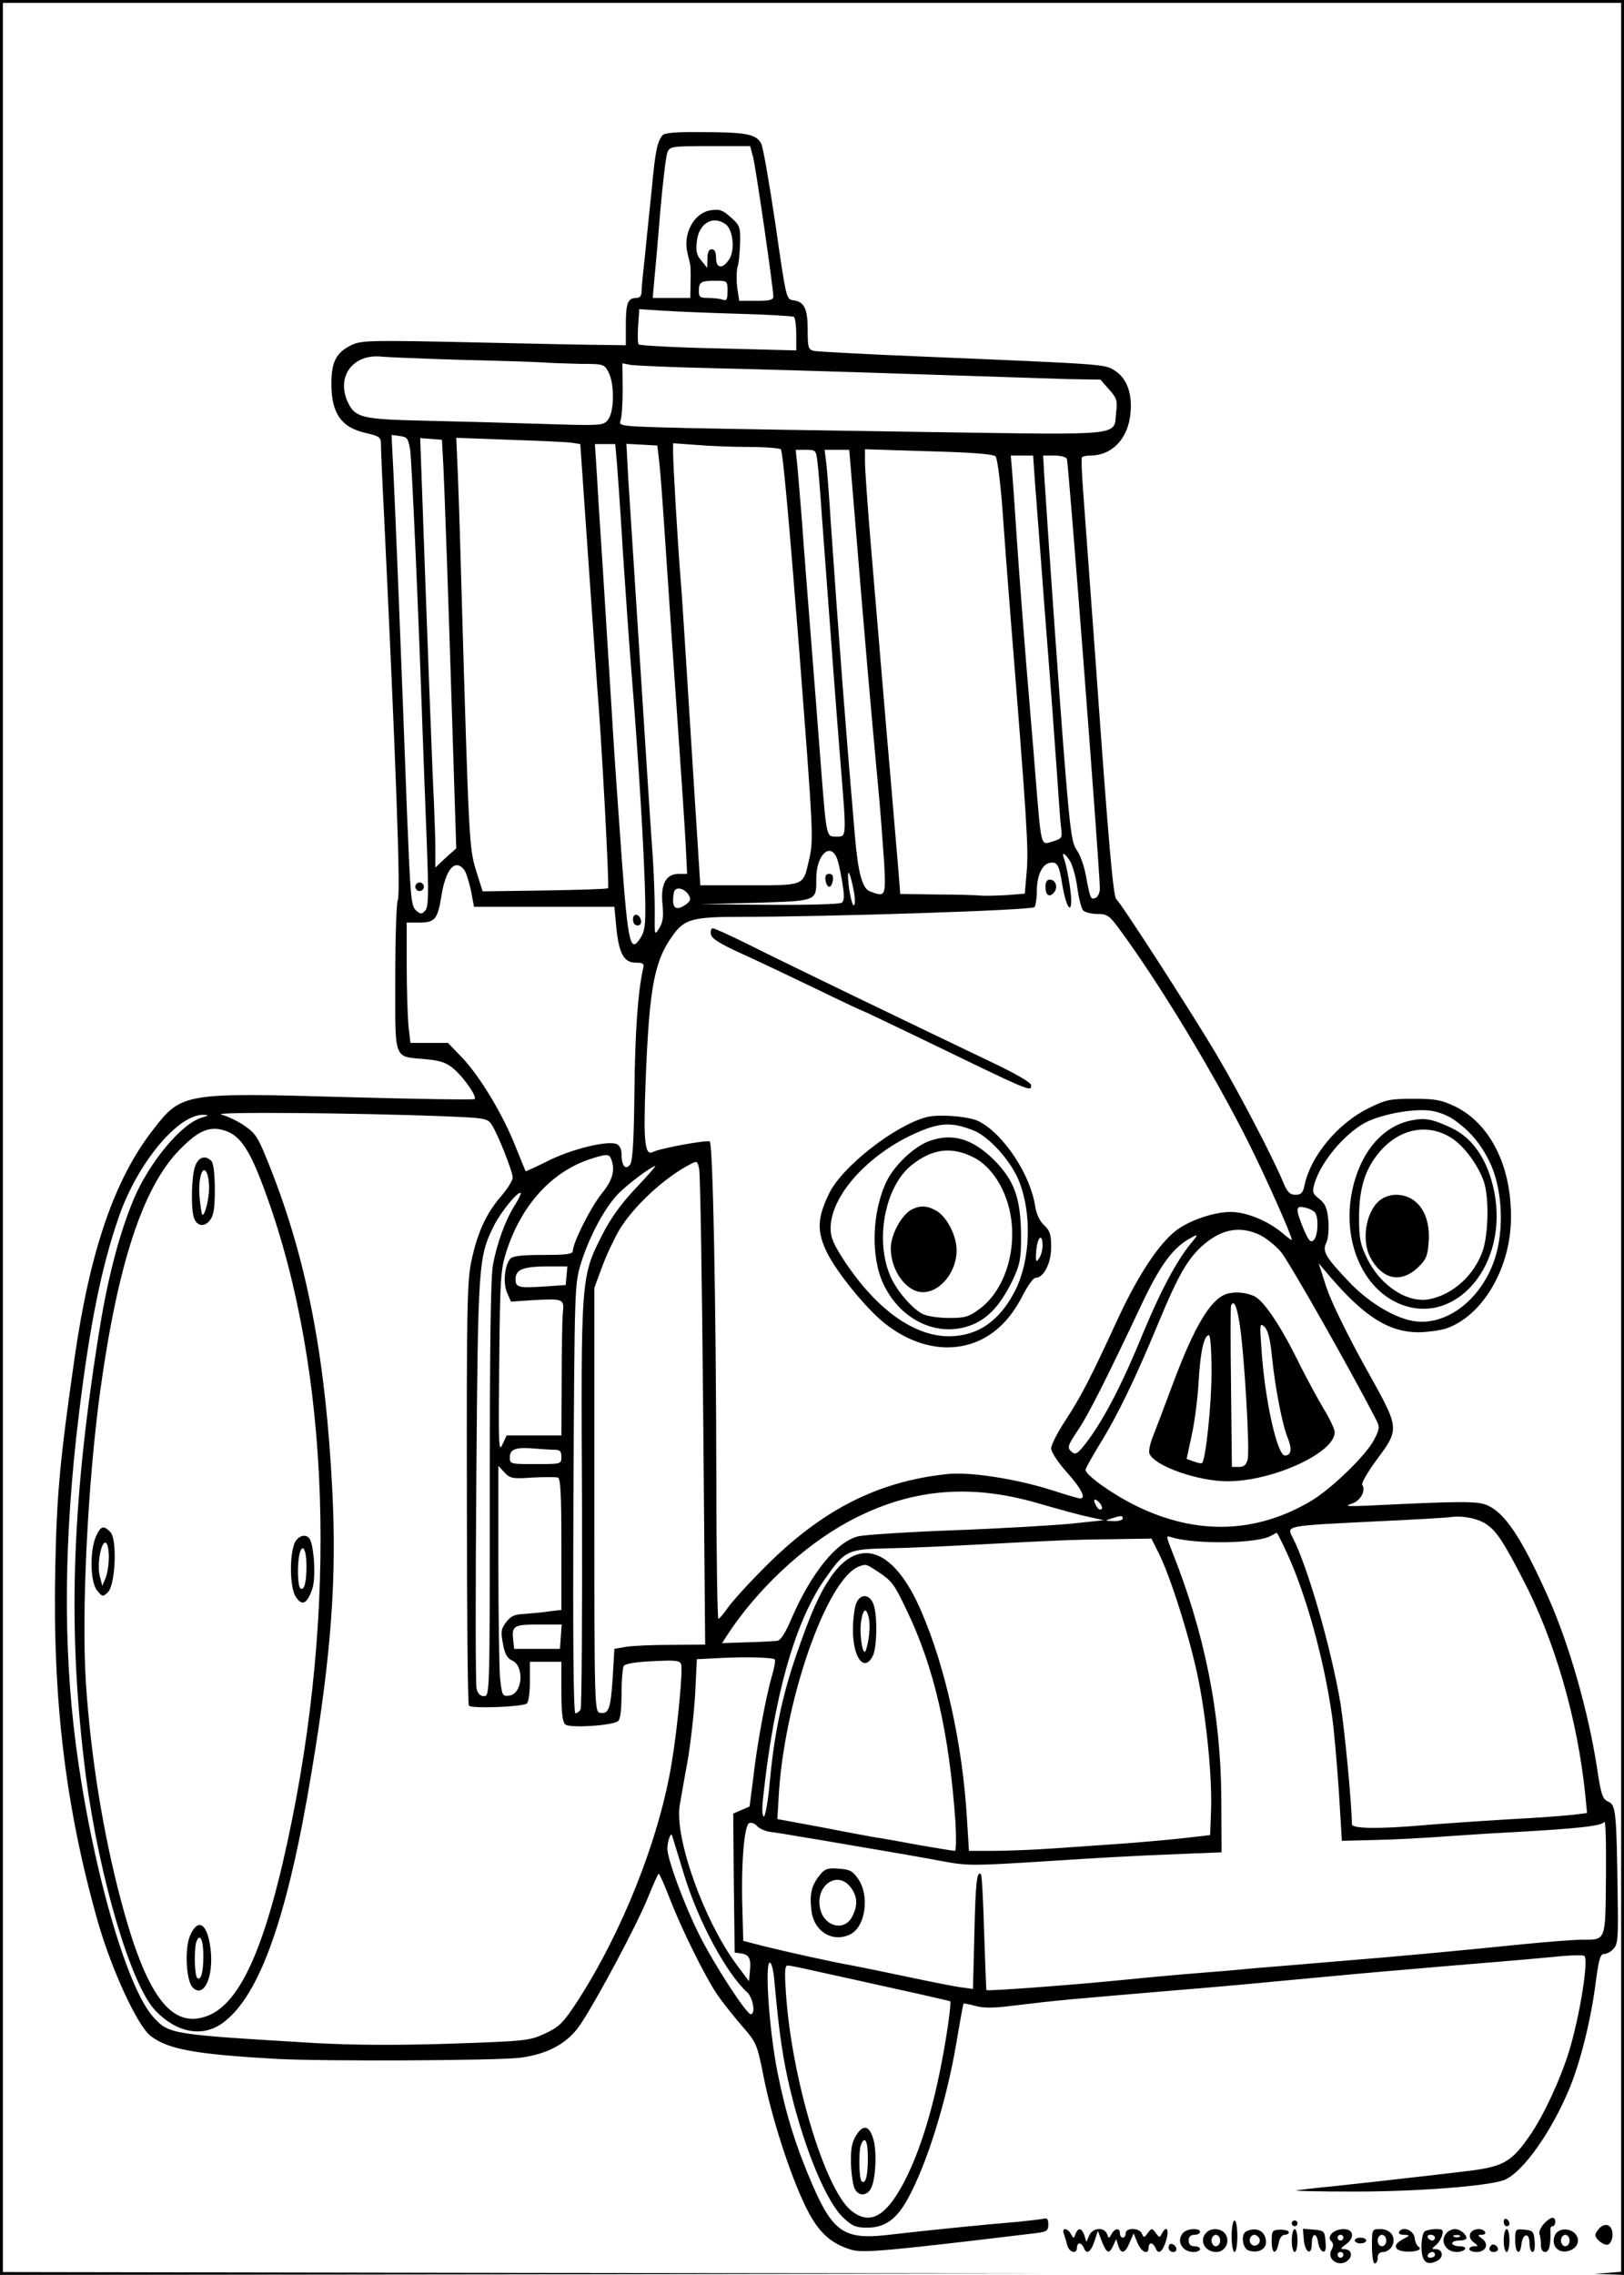 <?xml version="1.0" standalone="no"?>
<!DOCTYPE svg PUBLIC "-//W3C//DTD SVG 20010904//EN"
 "http://www.w3.org/TR/2001/REC-SVG-20010904/DTD/svg10.dtd">
<svg version="1.0" xmlns="http://www.w3.org/2000/svg"
 width="567pt" height="794pt" viewBox="0 0 567 794"
 preserveAspectRatio="xMidYMid meet">

<g transform="translate(0,794) scale(0.1,-0.1)"
fill="#000000" stroke="none">
<path d="M0 3970 l0 -3970 1833 2 1832 3 -1827 2 -1828 3 0 3960 0 3960 2825
0 2825 0 0 -3959 0 -3960 -47 -4 -48 -3 53 -2 52 -2 0 3970 0 3970 -2835 0
-2835 0 0 -3970z"/>
<path d="M2313 7468 c-19 -25 -25 -54 -38 -193 -8 -77 -19 -183 -24 -235 -6
-52 -11 -105 -11 -117 0 -16 -6 -23 -19 -23 -29 0 -36 -18 -36 -95 l0 -70 -70
1 c-38 0 -246 4 -460 9 -361 8 -393 7 -427 -9 -54 -26 -71 -58 -71 -136 0
-103 35 -152 119 -171 48 -11 54 -15 54 -38 0 -14 4 -118 10 -231 43 -894 59
-1343 49 -1361 -5 -10 -9 -132 -9 -273 0 -294 -8 -272 107 -283 53 -5 72 -12
99 -35 36 -32 80 -96 71 -104 -3 -3 -207 0 -454 7 -560 16 -569 14 -667 -112
-135 -172 -221 -421 -275 -794 -52 -362 -63 -483 -68 -735 -10 -462 36 -840
148 -1235 48 -169 139 -366 185 -401 61 -47 157 -64 439 -80 168 -9 771 -6
851 4 98 13 167 51 211 117 58 87 196 346 234 439 19 47 36 86 39 86 3 0 20
-39 39 -88 41 -106 123 -271 164 -332 17 -25 55 -73 85 -108 54 -62 55 -65 78
-180 28 -142 91 -338 145 -450 43 -90 87 -132 161 -154 41 -12 113 -6 646 58
37 5 42 8 42 30 0 19 -4 24 -17 20 -10 -2 -52 -7 -93 -11 -90 -7 -330 -31
-456 -46 -145 -16 -186 12 -256 172 -60 139 -94 249 -123 394 -29 143 -46 385
-27 385 6 0 13 -30 16 -67 16 -180 30 -273 56 -381 50 -206 125 -386 184 -442
32 -30 44 -35 84 -35 60 0 101 28 140 98 67 120 137 343 172 552 12 72 23 131
24 132 1 1 20 -2 41 -8 28 -8 65 -8 134 1 166 20 184 21 596 56 99 8 245 21
325 29 211 20 366 34 440 40 36 3 115 10 175 15 61 5 142 12 180 15 39 3 114
10 169 15 54 6 102 7 107 4 17 -10 -15 -210 -53 -334 -29 -94 -85 -216 -131
-285 -70 -103 -96 -118 -237 -134 -58 -7 -159 -19 -225 -26 -66 -8 -172 -19
-235 -26 -63 -6 -119 -13 -125 -14 -5 -2 80 -4 190 -4 230 -1 500 20 543 43
65 33 158 166 220 313 39 92 77 245 93 372 11 82 16 101 29 101 9 0 25 8 34
19 15 16 16 40 14 177 -4 300 -6 324 -33 336 -20 9 -25 23 -39 117 -30 195
-97 431 -170 595 -93 208 -152 297 -215 323 -34 14 -89 14 -416 -2 -69 -3 -82
-2 -58 6 32 9 53 45 39 67 -3 5 17 41 44 78 89 121 90 111 -33 332 -61 110
-118 226 -135 276 l-28 87 45 -53 c119 -137 203 -188 305 -188 34 1 77 7 97
14 122 43 217 200 224 367 7 188 -67 344 -194 407 -49 23 -68 27 -146 27 -82
0 -97 -3 -157 -33 -108 -53 -204 -169 -224 -272 -5 -23 -12 -30 -31 -30 -18 0
-28 9 -40 37 -34 84 -155 316 -233 448 -86 146 -338 536 -352 546 -11 7 -27
186 -73 834 -20 275 -40 545 -44 600 -4 55 -6 103 -4 108 2 4 15 7 29 7 77 0
133 59 141 148 7 71 -14 124 -57 150 -34 21 -35 21 -655 47 -203 8 -380 18
-392 20 -21 5 -23 11 -23 73 0 75 -12 99 -50 104 -25 3 -25 5 -62 261 -21 142
-43 270 -50 285 -17 34 -52 41 -214 41 -86 1 -124 -3 -131 -11z m316 -75 c10
-37 71 -459 71 -488 0 -12 -14 -15 -59 -15 l-60 0 -7 45 c-3 25 -3 58 1 73 5
15 8 53 9 85 1 55 -1 61 -33 89 -28 25 -39 29 -70 24 -58 -9 -97 -81 -81 -148
4 -18 9 -37 10 -43 1 -5 2 -34 1 -62 l-1 -53 -65 0 -66 0 5 58 c3 31 13 140
21 242 9 102 20 195 25 208 9 21 14 22 149 22 l140 0 10 -37z m-95 -236 c25
-19 33 -90 12 -122 -23 -35 -46 -33 -46 5 0 20 -5 30 -15 30 -10 0 -15 -10
-15 -32 l-1 -33 -20 25 c-17 19 -20 34 -16 68 7 63 56 92 101 59z m6 -233 c0
-29 -3 -35 -16 -30 -9 3 -31 6 -50 6 -29 0 -34 3 -34 23 0 33 7 37 57 37 43 0
43 0 43 -36z m34 -79 c104 -3 193 -8 198 -11 4 -3 8 -30 8 -61 l0 -56 -272 7
c-150 3 -275 10 -278 14 -4 4 -4 33 -2 65 l4 58 76 -5 c43 -3 162 -8 266 -11z
m-964 -161 c129 -3 258 -7 285 -9 28 -2 87 -4 132 -5 81 0 83 -1 98 -30 21
-41 20 -139 -3 -166 -17 -20 -22 -20 -247 -13 -126 4 -311 9 -410 11 -200 5
-225 11 -250 63 -43 91 18 172 120 160 22 -2 146 -7 275 -11z m875 -29 c138
-3 446 -12 685 -20 239 -8 488 -16 553 -18 l119 -2 30 -34 c27 -30 30 -39 25
-79 -9 -85 38 -80 -647 -70 -333 5 -714 11 -848 14 -242 6 -243 6 -235 28 4
11 7 61 7 109 l-1 89 31 -6 c17 -2 144 -8 281 -11z m-1053 -285 c6 -40 30
-587 44 -1000 3 -80 9 -246 14 -370 7 -186 6 -227 -6 -239 -12 -13 -16 -12
-32 2 -17 15 -19 48 -31 339 -20 544 -40 1036 -47 1181 l-7 139 29 -4 c26 -3
29 -8 36 -48z m114 -20 c5 -74 21 -544 35 -998 l12 -373 -37 -33 -36 -34 0 67
c0 36 -3 109 -5 161 -5 91 -27 677 -41 1078 l-7 193 38 -3 38 -3 3 -55z m449
45 l31 -5 28 -403 c15 -221 30 -427 32 -457 14 -166 42 -685 37 -690 -2 -3
-102 -6 -221 -8 l-217 -3 -23 73 c-24 79 -25 94 -52 1023 -5 193 -12 381 -14
418 l-3 69 186 -7 c102 -3 200 -8 216 -10z m159 -72 c3 -38 13 -178 21 -313 9
-135 22 -324 30 -420 24 -296 45 -634 48 -801 1 -78 -2 -100 -17 -123 -35 -54
-43 -22 -65 274 -11 151 -28 390 -36 530 -9 140 -22 356 -30 480 -8 124 -18
273 -21 333 l-7 107 35 0 36 0 6 -67z m148 2 c4 -33 14 -172 23 -310 9 -137
27 -401 40 -585 13 -184 26 -381 29 -437 l5 -103 -29 0 c-45 0 -64 -36 -57
-106 4 -42 2 -62 -11 -83 -17 -28 -17 -27 -16 58 0 47 -3 133 -7 191 -7 95
-18 266 -64 985 -8 127 -18 281 -22 343 l-6 113 54 -3 54 -3 7 -60z m313 55
c55 0 105 -4 111 -8 7 -4 30 -263 63 -684 52 -675 52 -678 35 -752 -21 -90
-12 -86 -228 -86 l-151 0 -18 283 c-39 616 -46 735 -52 802 -9 113 -25 387
-25 424 l0 34 83 -6 c45 -4 127 -7 182 -7z m239 -52 c3 -24 10 -106 15 -183
34 -463 53 -711 66 -873 21 -259 21 -252 -15 -252 -36 0 -34 -6 -55 260 -8
107 -24 310 -35 450 -11 140 -25 316 -30 390 -6 74 -13 161 -16 193 l-6 57 35
0 c35 0 36 -1 41 -42z m134 -235 c27 -332 55 -656 77 -888 9 -93 18 -218 22
-277 6 -117 5 -120 -50 -99 -26 10 -41 63 -52 191 -29 336 -57 695 -85 1105
-5 83 -12 171 -15 198 l-6 47 43 0 43 0 23 -277z m488 254 c6 -7 16 -84 23
-172 6 -88 20 -272 31 -410 55 -687 61 -783 55 -862 l-7 -82 -61 -5 c-34 -2
-75 -3 -92 -2 -16 2 -87 4 -156 4 l-126 2 -6 78 c-4 42 -22 264 -42 492 -19
228 -44 522 -55 653 -11 132 -20 259 -20 284 l0 45 223 -7 c152 -4 226 -10
233 -18z m137 -84 c4 -49 20 -261 36 -473 17 -212 35 -457 41 -545 6 -88 12
-176 15 -196 4 -33 3 -36 -30 -46 -42 -13 -39 -25 -60 232 -8 105 -18 215 -20
245 -12 132 -36 447 -45 580 -5 80 -12 178 -15 218 l-6 72 39 0 39 0 6 -87z
m112 75 c6 -18 115 -1436 115 -1499 0 -15 -7 -30 -15 -33 -17 -6 -18 -6 -34
79 -6 33 -20 72 -31 87 -17 23 -23 63 -40 270 -17 204 -57 771 -74 1036 l-4
72 39 0 c23 0 41 -5 44 -12z m-806 -1387 c6 -10 15 -49 21 -86 9 -54 8 -70 -2
-76 -7 -5 -121 -8 -253 -7 l-240 2 193 5 c218 7 212 5 212 86 0 76 44 124 69
76z m816 -15 c9 -14 21 -55 26 -92 5 -37 14 -73 20 -81 6 -7 29 -13 50 -13 35
0 42 -5 78 -54 138 -187 329 -502 451 -746 59 -118 150 -322 150 -337 0 -3
-15 8 -32 23 -51 43 -127 74 -181 74 -58 0 -144 -29 -191 -65 -61 -47 -134
-158 -205 -312 -94 -204 -126 -266 -182 -352 -27 -41 -49 -84 -49 -96 0 -13
23 -48 55 -84 51 -57 68 -91 46 -91 -5 0 -50 13 -102 30 -124 39 -285 64 -363
55 -244 -26 -438 -126 -636 -325 -58 -58 -116 -122 -130 -143 -14 -20 -28 -37
-32 -37 -3 0 -7 219 -7 488 -1 618 -12 1171 -23 1178 -10 6 -175 -24 -199 -37
-28 -14 -33 38 -25 245 13 332 30 423 97 514 39 54 70 62 234 62 305 0 1020
23 1027 34 4 6 8 31 8 56 0 53 18 93 44 98 27 6 34 -6 45 -77 12 -71 31 -105
31 -54 0 33 -15 118 -25 146 -10 25 2 21 20 -7z m-2115 -31 c7 -8 17 -41 24
-72 l11 -58 245 0 245 0 7 -74 c9 -90 27 -121 68 -121 26 0 30 -3 25 -22 -18
-81 -28 -224 -30 -431 -2 -173 -6 -242 -16 -253 -16 -19 -29 -2 -29 39 0 16
-7 30 -17 34 -32 13 -155 -17 -236 -57 -44 -22 -81 -39 -82 -38 -1 2 -16 40
-35 86 -43 110 -123 243 -185 309 l-51 53 -65 0 -66 0 -7 61 c-3 34 -6 129 -6
210 l0 149 44 0 c54 0 64 11 77 92 15 94 47 132 79 93z m1363 -87 c3 -21 2
-38 -2 -38 -8 0 -22 76 -20 109 1 20 14 -22 22 -71z m-579 -1 c9 -15 7 -21 -8
-33 -31 -22 -46 -17 -46 14 0 16 3 32 7 36 11 11 35 2 47 -17z m2666 -781 c60
-40 101 -88 133 -156 39 -83 48 -210 23 -309 -41 -161 -180 -270 -305 -239
-66 16 -149 68 -212 135 -80 84 -93 106 -79 134 7 13 10 45 8 77 -4 45 -10 59
-31 77 -24 18 -26 24 -18 53 22 74 98 167 171 210 51 30 164 53 230 46 24 -2
60 -15 80 -28z m-3522 8 c147 -6 154 -7 169 -30 22 -34 73 -163 73 -184 0 -11
-19 -40 -42 -67 -51 -59 -82 -127 -103 -228 -14 -68 -16 -175 -15 -808 0 -401
3 -734 7 -740 6 -11 182 -5 202 7 6 4 11 35 11 77 l0 69 55 0 55 0 0 -104 c0
-75 4 -107 14 -115 15 -13 164 -4 184 12 8 6 12 39 12 96 0 47 4 91 8 97 4 7
47 14 100 16 78 4 95 3 100 -10 7 -20 -13 -229 -34 -352 -45 -266 -174 -588
-330 -828 -49 -74 -61 -86 -112 -110 -55 -25 -66 -26 -332 -35 -189 -6 -335
-5 -465 2 -505 30 -514 31 -567 88 -95 100 -217 527 -273 953 -45 345 -42 721
10 1150 38 314 79 518 140 693 65 188 208 360 297 356 19 -1 17 -2 -8 -10 -70
-20 -183 -156 -237 -284 -51 -122 -92 -279 -122 -470 -97 -608 -109 -1048 -45
-1545 47 -356 158 -730 243 -818 74 -77 164 -94 234 -43 130 94 228 372 312
883 68 408 87 673 71 980 -23 454 -87 791 -212 1111 -46 117 -53 129 -93 157
-24 17 -61 34 -82 40 -40 10 473 6 775 -6z m-755 -53 c44 -17 76 -63 116 -166
234 -601 275 -1418 111 -2235 -87 -432 -177 -641 -296 -686 -126 -48 -214 70
-303 408 -61 230 -104 496 -121 753 -16 246 6 697 50 1021 61 442 149 710 276
840 69 71 109 87 167 65z m1341 -97 c15 -38 5 -73 -34 -121 -39 -49 -100 -171
-100 -199 0 -11 -21 -14 -104 -14 -77 0 -107 -4 -115 -14 -19 -23 -25 -83 -11
-117 l14 -32 75 5 c108 6 112 5 106 -45 -2 -23 -4 -129 -4 -234 l-1 -193 -95
0 -96 0 -15 -32 c-13 -30 -14 0 -11 287 3 301 5 324 26 390 53 162 160 278
296 321 54 17 62 17 69 -2z m321 -879 l7 -815 -118 -1 c-66 0 -137 -3 -159 -7
l-40 -7 -6 -103 c-7 -107 -14 -126 -45 -120 -18 3 -19 30 -19 743 l0 740 27
73 c15 41 42 98 60 129 50 83 158 183 247 229 25 13 26 13 32 -16 4 -16 10
-396 14 -845z m-237 776 c-51 -54 -87 -105 -116 -162 -74 -146 -74 -148 -70
-944 1 -385 -1 -706 -5 -712 -5 -7 -13 -13 -18 -13 -7 0 -9 259 -7 748 4 743
4 747 26 822 29 93 82 193 130 243 32 33 117 97 130 97 2 0 -29 -36 -70 -79z
m-421 -58 c-32 -50 -63 -135 -76 -209 -8 -40 -11 -293 -11 -781 0 -713 0 -723
-20 -723 -13 0 -22 9 -26 26 -4 14 -4 341 -1 727 6 760 7 779 62 890 25 49 84
121 93 113 2 -2 -7 -21 -21 -43z m2795 -26 c13 -20 9 -84 -6 -96 -11 -9 -17
-1 -35 40 -29 71 -28 83 6 74 15 -3 31 -12 35 -18z m-196 -76 c22 -10 56 -37
75 -59 28 -32 242 -410 333 -586 14 -27 13 -33 -6 -70 -27 -54 -149 -172 -221
-215 -193 -114 -401 -120 -612 -16 -83 41 -175 107 -175 125 0 5 22 44 48 87
63 101 125 229 207 427 71 171 104 227 162 276 63 51 123 61 189 31z m-240
-33 c-51 -64 -105 -166 -166 -313 -70 -172 -135 -297 -192 -373 -32 -43 -42
-51 -54 -41 -20 16 -18 21 22 81 34 51 96 173 221 438 60 127 104 189 158 222
41 24 42 23 11 -14z m-2178 -110 l-3 -33 -71 -5 c-93 -6 -104 -4 -104 25 0 34
25 44 108 45 l73 0 -3 -32z m-42 -608 c19 0 24 -5 24 -25 0 -25 -1 -25 -90
-25 -89 0 -90 0 -90 24 0 29 23 36 89 30 24 -2 54 -4 67 -4z m-77 -97 c42 2
82 2 89 0 9 -4 12 -59 12 -233 l0 -229 -42 -5 c-24 -4 -63 -7 -87 -9 -35 -1
-48 -8 -64 -29 -18 -24 -19 -34 -11 -75 6 -35 15 -51 31 -58 45 -19 38 -117
-9 -123 -24 -3 -25 0 -32 59 -3 34 -6 215 -6 402 l0 341 21 -23 c20 -21 28
-23 98 -18z m1766 -90 c66 -19 145 -41 175 -47 l54 -12 -114 -12 c-63 -6 -248
-17 -410 -23 -162 -6 -312 -16 -333 -21 -76 -18 -164 -127 -234 -288 -21 -50
-38 -76 -50 -77 -10 -1 -57 -4 -105 -5 l-87 -3 16 25 c103 159 265 312 423
398 212 115 422 136 665 65z m221 -20 c-4 -4 -11 -1 -16 7 -16 25 -11 35 7 17
9 -9 13 -20 9 -24z m74 -33 c0 -5 -15 -10 -32 -9 -31 1 -32 1 -8 9 35 11 40
11 40 0z m1271 -21 c35 -25 57 -58 125 -189 112 -214 192 -490 219 -757 l6
-61 -48 -6 c-26 -3 -129 -11 -228 -16 -99 -6 -229 -15 -290 -20 -157 -14 -255
-13 -255 3 -1 76 -25 328 -40 422 -32 190 -113 473 -166 577 -23 44 -30 42
291 58 132 6 249 13 260 15 41 6 97 -5 126 -26z m-697 -101 c65 -142 127 -362
156 -563 7 -44 17 -161 24 -260 l11 -180 115 3 c63 1 171 7 240 12 69 5 177
12 240 15 232 13 312 22 321 36 5 8 7 -74 6 -189 -2 -229 1 -222 -82 -222 -27
0 -117 -7 -200 -15 -246 -25 -449 -44 -650 -60 -104 -9 -239 -20 -300 -25 -60
-6 -144 -13 -185 -16 -41 -3 -165 -14 -275 -25 -168 -17 -467 -39 -471 -35 -1
0 -4 91 -8 200 -3 110 -8 202 -11 204 -14 15 -19 -26 -23 -204 l-5 -196 -36 5
c-20 2 -106 19 -191 37 -85 18 -173 36 -195 40 -69 12 -239 50 -311 68 l-69
18 -3 109 c-5 158 6 295 24 302 8 3 20 -2 27 -10 7 -9 28 -18 47 -21 19 -2 62
-9 95 -15 33 -5 103 -17 155 -26 201 -34 258 -44 350 -61 90 -17 109 -16 365
0 148 10 347 21 440 24 l170 7 -1 185 c-1 296 -58 582 -173 868 -20 51 -20 53
-2 47 82 -26 302 -23 349 5 9 5 18 10 20 10 1 0 18 -33 36 -72z m-448 0 c41
-81 111 -304 138 -440 29 -144 49 -349 44 -463 l-3 -80 -105 -12 c-58 -6 -150
-14 -205 -18 -55 -4 -158 -11 -230 -16 -71 -5 -169 -9 -216 -9 l-86 0 -7 112
c-15 258 -75 529 -159 723 -94 220 -217 266 -317 120 -39 -57 -70 -126 -119
-269 -49 -140 -78 -278 -93 -441 -6 -69 -16 -125 -21 -125 -6 0 -7 25 -3 63
37 351 110 613 214 763 72 103 79 107 224 110 68 1 215 8 328 14 262 14 308
16 462 18 l128 2 26 -52z m-980 -64 c49 -33 56 -43 98 -131 97 -200 150 -429
172 -745 3 -54 2 -98 -2 -98 -5 0 -61 9 -124 20 -63 12 -137 25 -165 29 -27 5
-113 21 -190 36 l-141 26 4 67 c16 336 168 773 282 815 24 9 25 8 66 -19z
m-1108 -226 l-3 -43 -80 0 -80 0 -3 28 c-6 53 1 57 88 57 l81 0 -3 -42z m747
-80 c3 -2 -1 -27 -9 -54 -22 -75 -54 -248 -66 -359 -7 -55 -13 -100 -13 -100
-1 -1 -14 -6 -30 -13 l-27 -12 2 -242 3 -243 23 -3 c28 -4 35 -19 30 -64 l-3
-33 -44 59 c-113 152 -216 440 -198 554 4 21 15 89 27 152 11 63 23 170 27
237 l6 122 81 4 c95 5 184 2 191 -5z m-316 -753 c49 -161 148 -344 220 -409
20 -19 30 -76 12 -76 -15 0 -129 175 -180 278 -51 101 -111 263 -111 300 0 11
3 28 7 38 6 16 8 15 14 -7 4 -13 21 -69 38 -124z m460 -335 c47 -10 172 -38
276 -61 105 -23 191 -43 193 -44 2 -2 -2 -39 -8 -82 -35 -235 -86 -418 -152
-546 -65 -125 -122 -156 -188 -101 -91 77 -206 459 -226 757 -5 75 -4 97 6 97
7 0 51 -9 99 -20z"/>
<path d="M1450 4845 c0 -8 7 -15 15 -15 8 0 15 7 15 15 0 8 -7 15 -15 15 -8 0
-15 -7 -15 -15z"/>
<path d="M2210 4731 c0 -12 6 -21 16 -21 9 0 14 7 12 17 -5 25 -28 28 -28 4z"/>
<path d="M2882 4868 c2 -13 8 -23 13 -23 6 0 11 10 13 23 2 15 -2 22 -13 22
-11 0 -15 -7 -13 -22z"/>
<path d="M3650 4846 c0 -31 14 -40 30 -21 15 18 6 45 -15 45 -9 0 -15 -9 -15
-24z"/>
<path d="M2482 4680 c2 -16 31 -34 113 -71 61 -28 179 -84 264 -125 84 -41
155 -74 157 -74 2 0 83 -39 181 -86 411 -199 403 -196 403 -171 0 8 -55 40
-122 72 -353 169 -706 339 -870 421 -60 30 -114 54 -119 54 -6 0 -9 -9 -7 -20z"/>
<path d="M3235 4041 c-111 -29 -295 -173 -340 -266 -42 -86 -44 -133 -7 -208
35 -70 137 -195 200 -245 109 -87 234 -108 337 -58 62 31 109 81 149 161 16
30 34 55 41 55 29 0 55 51 55 107 0 44 -4 58 -25 77 -15 14 -27 39 -31 67 -17
110 -110 251 -196 295 -34 18 -141 26 -183 15z m165 -47 c55 -22 134 -111 160
-182 43 -113 37 -271 -15 -375 -54 -107 -130 -160 -231 -161 -122 0 -251 92
-362 257 -42 64 -52 87 -52 120 0 120 145 273 323 343 67 26 107 26 177 -2z
m240 -402 c0 -16 -6 -36 -13 -45 -10 -15 -12 -11 -9 28 4 49 22 63 22 17z"/>
<path d="M3243 3957 c-53 -20 -119 -83 -147 -139 -52 -107 -57 -265 -11 -361
63 -132 202 -191 320 -136 53 25 94 74 133 156 23 50 27 70 27 148 -1 133 -23
194 -94 266 -76 75 -146 96 -228 66z m157 -57 c65 -33 117 -118 130 -212 18
-124 -26 -253 -108 -315 -39 -29 -51 -33 -108 -33 -37 0 -77 6 -93 14 -38 20
-90 81 -112 131 -55 125 -20 312 72 387 73 59 141 68 219 28z"/>
<path d="M3184 3719 c-36 -18 -74 -88 -74 -136 0 -78 55 -153 112 -153 61 0
118 71 118 146 0 50 -33 115 -69 137 -32 19 -56 21 -87 6z"/>
<path d="M4930 4030 c-106 -20 -185 -117 -211 -256 -30 -161 34 -319 153 -378
191 -95 385 106 349 361 -18 120 -72 208 -153 246 -65 31 -93 36 -138 27z
m141 -64 c43 -29 90 -93 110 -151 18 -55 16 -179 -4 -240 -29 -84 -102 -152
-184 -169 -76 -17 -173 45 -220 142 -24 49 -28 69 -28 142 0 103 21 170 72
230 71 83 171 101 254 46z"/>
<path d="M4822 3754 c-51 -35 -71 -139 -38 -202 40 -76 104 -92 163 -39 32 30
37 41 41 91 8 98 -39 166 -115 166 -16 0 -39 -7 -51 -16z"/>
<path d="M681 3869 c-12 -34 -15 -139 -5 -176 9 -32 36 -38 56 -13 14 17 18
41 18 109 0 54 -5 92 -12 99 -22 22 -46 13 -57 -19z m49 -76 c0 -39 -16 -101
-24 -92 -2 2 -6 28 -9 58 -6 60 8 115 23 91 6 -8 10 -34 10 -57z"/>
<path d="M334 2575 c-21 -52 -19 -157 5 -186 19 -23 20 -23 38 -6 26 26 33
186 8 210 -24 25 -34 21 -51 -18z m46 -70 c0 -24 -5 -56 -11 -72 l-12 -28 -9
36 c-10 41 6 124 22 114 6 -4 10 -26 10 -50z"/>
<path d="M1028 2553 c-18 -47 -16 -155 5 -187 22 -33 40 -24 58 31 11 35 7
130 -7 166 -10 27 -43 20 -56 -10z m42 -78 c0 -59 -8 -88 -21 -79 -10 6 -12
87 -3 121 10 39 24 15 24 -42z"/>
<path d="M663 1183 c-19 -47 -13 -157 10 -180 39 -39 74 38 62 136 -11 89 -44
109 -72 44z m47 -68 c0 -59 -8 -88 -21 -79 -10 6 -12 104 -3 128 12 30 24 5
24 -49z"/>
<path d="M4280 3423 c-55 -20 -111 -115 -184 -310 -30 -81 -63 -167 -72 -190
-9 -23 -14 -48 -11 -56 16 -43 168 -97 273 -97 157 0 374 99 374 171 0 10 -17
47 -38 81 -21 35 -58 104 -83 153 -64 132 -124 222 -158 240 -30 15 -72 18
-101 8z m49 -110 c16 -108 35 -435 27 -467 -5 -19 -13 -26 -31 -26 l-24 0 -3
278 c-2 152 -2 280 0 285 10 23 21 -2 31 -70z m112 -109 c11 -108 36 -237 55
-283 16 -39 12 -61 -10 -61 -27 0 -71 198 -82 375 -6 85 -6 89 11 74 12 -12
20 -43 26 -105z m-211 -51 c0 -113 -20 -306 -33 -319 -2 -3 -15 0 -29 5 l-25
9 18 84 c10 45 21 130 24 188 6 104 19 160 36 160 5 0 9 -57 9 -127z"/>
<path d="M2861 1394 c-28 -35 -35 -65 -28 -122 8 -74 76 -115 138 -82 51 28
65 133 26 191 -20 29 -29 34 -69 37 -40 3 -49 -1 -67 -24z m108 -40 c25 -32
27 -64 6 -104 -27 -52 -96 -35 -111 26 -20 81 58 138 105 78z"/>
<path d="M2989 2343 c-6 -16 -11 -55 -11 -89 -1 -99 39 -153 69 -94 16 31 17
151 1 185 -15 33 -46 32 -59 -2z m45 -53 c5 -29 0 -78 -11 -110 -10 -26 -23
52 -17 98 7 49 19 55 28 12z"/>
<path d="M2989 487 c-15 -25 -19 -47 -18 -97 1 -36 7 -75 12 -87 13 -29 43
-29 58 -1 16 30 21 124 9 169 -14 51 -36 56 -61 16z m41 -76 c0 -65 -7 -94
-21 -85 -10 6 -12 104 -3 128 13 34 24 14 24 -43z"/>
<path d="M5250 186 c0 -9 5 -16 10 -16 6 0 10 4 10 9 0 6 -4 13 -10 16 -5 3
-10 -1 -10 -9z"/>
<path d="M5390 178 c-11 -12 -18 -28 -15 -36 3 -7 5 -25 5 -38 0 -15 6 -24 15
-24 14 0 20 26 18 78 -1 6 3 12 8 12 5 0 9 7 9 15 0 21 -16 19 -40 -7z"/>
<path d="M4300 135 c0 -30 5 -55 10 -55 6 0 10 25 10 55 0 30 -4 55 -10 55 -5
0 -10 -25 -10 -55z"/>
<path d="M4510 180 c0 -5 5 -10 10 -10 6 0 10 5 10 10 0 6 -4 10 -10 10 -5 0
-10 -4 -10 -10z"/>
<path d="M5585 164 c-8 -9 -15 -19 -15 -24 0 -16 31 -39 45 -34 8 4 15 19 15
34 0 33 -23 45 -45 24z"/>
<path d="M3714 144 c3 -9 9 -27 12 -40 7 -26 34 -33 34 -9 0 8 4 15 9 15 5 0
11 -7 15 -15 9 -25 24 -17 37 22 l12 37 14 -37 c17 -43 26 -46 40 -14 l10 22
7 -22 c10 -32 24 -29 40 10 l14 32 13 -32 c14 -34 39 -45 39 -18 0 8 4 15 9
15 5 0 11 -7 15 -15 9 -25 24 -17 36 21 13 38 5 60 -12 31 -9 -18 -10 -18 -23
0 -13 17 -14 17 -28 -1 -12 -17 -14 -17 -20 -2 -8 21 -57 22 -57 1 0 -8 -4
-15 -10 -15 -5 0 -10 7 -10 15 0 20 -17 19 -29 -2 -9 -17 -10 -17 -16 0 -10
25 -50 22 -62 -5 l-10 -23 -7 23 c-9 26 -21 29 -31 5 -6 -17 -7 -17 -16 0 -12
21 -33 23 -25 1z"/>
<path d="M4132 148 c-27 -27 -6 -68 35 -68 13 0 23 5 23 10 0 6 -9 10 -20 10
-13 0 -20 7 -20 20 0 13 7 20 20 20 11 0 20 5 20 10 0 14 -43 13 -58 -2z"/>
<path d="M4212 148 c-27 -27 -6 -68 35 -68 29 0 48 33 33 60 -12 22 -49 27
-68 8z m48 -28 c0 -11 -7 -20 -15 -20 -8 0 -15 9 -15 20 0 11 7 20 15 20 8 0
15 -9 15 -20z"/>
<path d="M4353 153 c-22 -8 -16 -61 7 -68 32 -10 60 4 60 29 0 37 -30 55 -67
39z m43 -24 c10 -17 -13 -36 -27 -22 -12 12 -4 33 11 33 5 0 12 -5 16 -11z"/>
<path d="M4440 118 c0 -45 15 -51 24 -8 3 18 12 30 21 30 8 0 15 4 15 9 0 5
-13 9 -30 9 -28 -1 -30 -4 -30 -40z"/>
<path d="M4510 120 c0 -22 5 -40 10 -40 6 0 10 18 10 40 0 22 -4 40 -10 40 -5
0 -10 -18 -10 -40z"/>
<path d="M4552 124 c4 -47 28 -59 28 -15 0 38 17 41 22 4 2 -14 9 -28 16 -31
10 -3 12 6 10 34 -3 37 -5 39 -41 42 l-38 3 3 -37z"/>
<path d="M4650 145 c-10 -12 -10 -19 -2 -27 8 -8 8 -17 1 -30 -20 -37 33 -66
61 -33 14 17 5 35 -18 35 -13 0 -12 3 6 16 33 23 29 54 -7 54 -16 0 -34 -7
-41 -15z m40 -15 c0 -5 -4 -10 -10 -10 -5 0 -10 5 -10 10 0 6 5 10 10 10 6 0
10 -4 10 -10z m0 -60 c0 -5 -4 -10 -10 -10 -5 0 -10 5 -10 10 0 6 5 10 10 10
6 0 10 -4 10 -10z"/>
<path d="M4790 100 c0 -33 4 -60 10 -60 6 0 10 9 10 20 0 13 7 20 20 20 10 0
24 9 30 20 16 30 -4 60 -40 60 -30 0 -30 0 -30 -60z m50 20 c0 -11 -7 -20 -15
-20 -8 0 -15 9 -15 20 0 11 7 20 15 20 8 0 15 -9 15 -20z"/>
<path d="M4885 151 c-3 -7 3 -11 17 -11 22 -1 22 -2 -5 -16 -34 -18 -31 -38 7
-42 34 -4 65 6 49 16 -6 4 -13 18 -14 32 -4 26 -41 41 -54 21z"/>
<path d="M4974 152 c-6 -4 -11 -28 -11 -54 0 -53 19 -68 56 -48 23 12 18 40
-7 40 -14 0 -14 1 0 13 9 6 19 22 23 35 5 19 3 22 -22 22 -15 0 -33 -4 -39 -8z
m36 -22 c0 -5 -4 -10 -9 -10 -6 0 -13 5 -16 10 -3 6 1 10 9 10 9 0 16 -4 16
-10z m0 -60 c0 -5 -7 -10 -16 -10 -8 0 -12 5 -9 10 3 6 10 10 16 10 5 0 9 -4
9 -10z"/>
<path d="M5052 148 c-27 -27 -6 -68 34 -68 13 0 26 5 29 10 4 6 -5 10 -19 10
-14 0 -26 5 -26 10 0 6 11 10 25 10 14 0 25 4 25 8 0 14 -23 32 -40 32 -9 0
-21 -5 -28 -12z m45 -14 c-3 -3 -12 -4 -19 -1 -8 3 -5 6 6 6 11 1 17 -2 13 -5z"/>
<path d="M5133 144 c-4 -11 1 -22 12 -30 17 -13 17 -14 2 -14 -9 0 -17 -4 -17
-10 0 -5 11 -10 25 -10 33 0 45 28 20 46 -17 13 -17 14 -1 14 9 0 14 5 11 10
-10 16 -45 12 -52 -6z"/>
<path d="M5250 120 c0 -22 5 -40 10 -40 6 0 10 18 10 40 0 22 -4 40 -10 40 -5
0 -10 -18 -10 -40z"/>
<path d="M5290 121 c0 -46 17 -56 22 -14 4 39 28 42 28 4 0 -17 5 -31 11 -31
6 0 9 16 7 38 -3 34 -6 37 -35 40 -32 3 -33 2 -33 -37z"/>
<path d="M5430 141 c-16 -31 4 -63 37 -59 34 4 52 32 37 56 -16 26 -60 28 -74
3z m50 -21 c0 -11 -7 -20 -15 -20 -8 0 -15 9 -15 20 0 11 7 20 15 20 8 0 15
-9 15 -20z"/>
<path d="M4730 120 c0 -5 9 -10 20 -10 11 0 20 5 20 10 0 6 -9 10 -20 10 -11
0 -20 -4 -20 -10z"/>
<path d="M4080 96 c0 -9 7 -16 16 -16 17 0 14 22 -4 28 -7 2 -12 -3 -12 -12z"/>
<path d="M5206 103 c-11 -11 -6 -23 9 -23 8 0 15 4 15 9 0 13 -16 22 -24 14z"/>
</g>
</svg>
